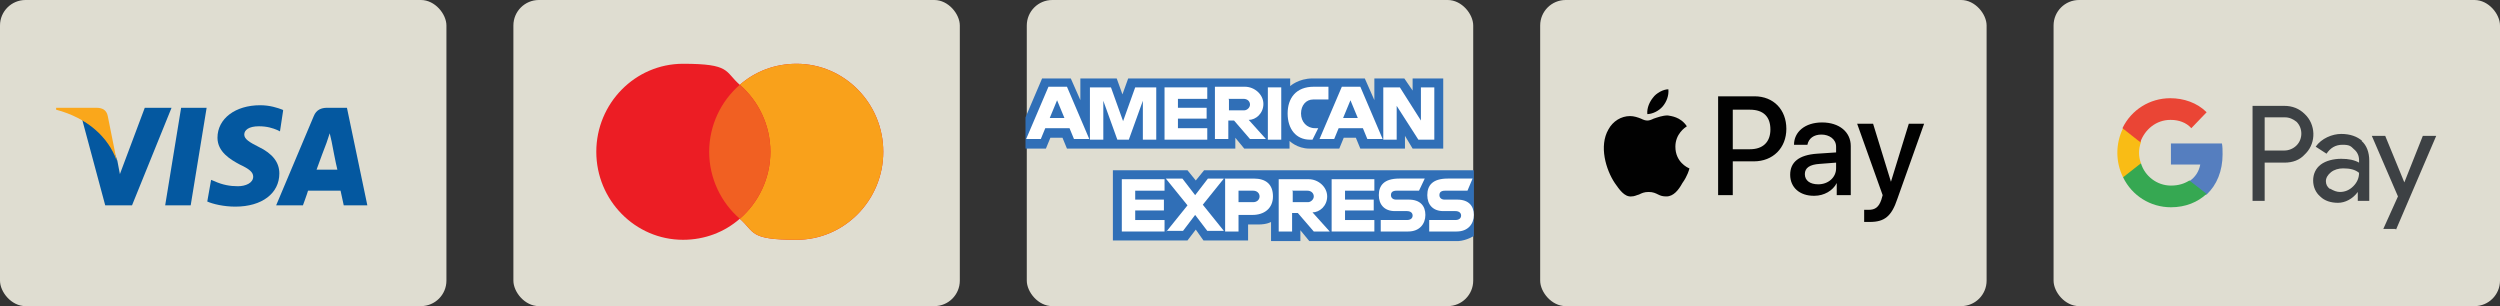<svg xmlns="http://www.w3.org/2000/svg" id="Layer_1" data-name="Layer 1" viewBox="0 0 392 48"><rect x="0" y="0" width="392" height="48" fill="#333333" stroke="none"/><defs><style>      .cls-1 {        fill: #faa71b;      }      .cls-1, .cls-2, .cls-3, .cls-4, .cls-5, .cls-6, .cls-7, .cls-8, .cls-9, .cls-10, .cls-11, .cls-12, .cls-13, .cls-14 {        stroke-width: 0px;      }      .cls-2 {        fill: #557ebf;      }      .cls-3 {        fill: #306fb7;      }      .cls-4 {        fill: #3d4144;      }      .cls-4, .cls-5, .cls-7, .cls-9, .cls-13 {        fill-rule: evenodd;      }      .cls-5 {        fill: #f9a11b;      }      .cls-6 {        fill: #0458a0;      }      .cls-7 {        fill: #010101;      }      .cls-8 {        fill: #dfddd1;      }      .cls-9 {        fill: #ec1d24;      }      .cls-10 {        fill: #36a852;      }      .cls-11 {        fill: #fff;      }      .cls-12 {        fill: #ea4535;      }      .cls-13 {        fill: #f16022;      }      .cls-14 {        fill: #f9bc15;      }    </style></defs><g><rect class="cls-8" x="80.5" y="0" width="70" height="48" rx="4" ry="4"></rect><path class="cls-9" d="M116,34.3c-2.4,2.1-5.5,3.3-8.9,3.3-7.5,0-13.6-6.2-13.6-13.8s6.1-13.8,13.6-13.8,6.5,1.2,8.9,3.3c2.4-2.1,5.5-3.3,8.9-3.3,7.5,0,13.6,6.2,13.6,13.8s-6.1,13.8-13.6,13.8-6.5-1.2-8.9-3.3Z"></path><path class="cls-5" d="M116,34.3c2.9-2.5,4.8-6.3,4.8-10.5s-1.9-8-4.8-10.5c2.4-2.1,5.5-3.3,8.9-3.3,7.5,0,13.6,6.2,13.6,13.8s-6.1,13.8-13.6,13.8-6.5-1.2-8.9-3.3Z"></path><path class="cls-13" d="M116,13.3c2.9,2.5,4.8,6.3,4.8,10.5s-1.9,8-4.8,10.5c-2.9-2.5-4.8-6.3-4.8-10.5s1.9-8,4.8-10.5Z"></path></g><g><rect class="cls-8" y="0" width="70" height="48" rx="4" ry="4"></rect><path class="cls-6" d="M29.9,32.2h-4l2.5-15.3h4l-2.5,15.3Z"></path><path class="cls-6" d="M44.3,17.2c-.8-.3-2-.7-3.5-.7-3.9,0-6.7,2.1-6.7,5.1,0,2.2,2,3.4,3.5,4.2,1.5.7,2.1,1.2,2.1,1.9,0,1-1.2,1.5-2.4,1.5s-2.4-.2-3.7-.8l-.5-.2-.6,3.4c.9.4,2.6.8,4.4.8,4.2,0,6.9-2.1,6.9-5.2,0-1.7-1-3.1-3.3-4.2-1.4-.7-2.2-1.2-2.2-1.9,0-.7.7-1.3,2.3-1.3,1.3,0,2.2.3,2.9.6l.4.2.5-3.3Z"></path><path class="cls-6" d="M49.6,26.7c.3-.9,1.6-4.3,1.6-4.3,0,0,.3-.9.5-1.5l.3,1.3s.7,3.7.9,4.4h-3.3ZM54.4,16.9h-3.1c-.9,0-1.7.3-2.1,1.3l-5.9,14h4.2s.7-1.9.8-2.3h5.1c.1.5.5,2.3.5,2.3h3.7l-3.2-15.3Z"></path><path class="cls-6" d="M22.7,16.9l-3.9,10.4-.4-2.1c-.7-2.4-3-5.1-5.5-6.4l3.6,13.4h4.2l6.2-15.3h-4.2Z"></path><path class="cls-1" d="M15.2,16.9h-6.4v.3c4.9,1.3,8.2,4.3,9.5,8l-1.4-7c-.2-1-.9-1.3-1.8-1.3Z"></path></g><g><rect class="cls-8" x="241.5" y="0" width="70" height="48" rx="4" ry="4"></rect><path class="cls-7" d="M258.2,17.9c.9,0,1.9-.5,2.5-1.2.6-.7,1-1.7.9-2.7-.8,0-1.9.6-2.4,1.3-.5.6-1,1.6-.9,2.6ZM269.4,30.6v-15.5h5.7c3,0,5,2.1,5,5.1s-2.1,5.1-5.1,5.1h-3.3v5.3h-2.4ZM261.5,18.1c-.8,0-1.6.3-2.2.5-.4.2-.7.3-1,.3s-.6-.1-1-.3c-.5-.2-1.1-.4-1.7-.4-1.4,0-2.7.8-3.4,2.1-1.5,2.6-.4,6.3,1,8.4.7,1,1.5,2.2,2.6,2.1.5,0,.8-.2,1.2-.3.4-.2.8-.4,1.5-.4s1.1.2,1.5.4c.4.2.7.3,1.3.3,1.1,0,1.9-1,2.5-2.1.8-1.1,1.1-2.2,1.1-2.3h0s0,0,0,0h0c-.3-.1-2.2-1-2.2-3.4,0-2,1.5-3,1.8-3.2,0,0,0,0,0,0-1-1.5-2.5-1.6-3-1.7ZM284.5,30.7c1.5,0,2.9-.8,3.5-2h0v1.9h2.2v-7.7c0-2.2-1.8-3.7-4.5-3.7s-4.4,1.5-4.4,3.5h2.1c.2-1,1-1.6,2.2-1.6s2.3.7,2.3,1.9v.9l-3,.2c-2.8.2-4.2,1.3-4.2,3.3s1.5,3.3,3.7,3.3ZM285.1,28.9c-1.3,0-2.1-.6-2.1-1.6s.8-1.5,2.3-1.6l2.6-.2v.9c0,1.4-1.2,2.5-2.8,2.5ZM297.5,31.2c-.9,2.7-2,3.6-4.3,3.6s-.8,0-.9,0v-1.9c.1,0,.5,0,.7,0,1,0,1.6-.4,2-1.6l.2-.7-4-11.2h2.5l2.8,9.1h0l2.8-9.1h2.4l-4.2,11.8ZM271.7,17.2h2.7c2.1,0,3.2,1.1,3.2,3.1s-1.2,3.1-3.2,3.1h-2.7v-6.1Z"></path></g><g><rect class="cls-8" x="322" y="0" width="70" height="48" rx="4" ry="4"></rect><path class="cls-4" d="M355.1,31.5v-6h3.1c1.3,0,2.4-.4,3.2-1.3l.2-.2c1.6-1.7,1.5-4.5-.2-6.1-.9-.9-2-1.3-3.2-1.3h-5v14.9h1.9ZM355.1,23.6v-5.2h3.2c.7,0,1.3.3,1.8.7,1,1,1,2.7,0,3.7-.5.5-1.2.8-1.9.8h-3.2ZM370.4,22.1c-.8-.7-1.9-1.1-3.3-1.1s-3.1.7-4,2l1.7,1.1c.6-.9,1.4-1.4,2.5-1.4s1.3.2,1.8.7c.5.4.8,1,.8,1.7v.4c-.7-.4-1.6-.6-2.8-.6s-2.4.3-3.2.9c-.8.6-1.2,1.5-1.2,2.5,0,1,.4,1.9,1.1,2.5.7.7,1.7,1,2.8,1s2.3-.6,3.1-1.7h0v1.4h1.8v-6.3c0-1.3-.4-2.4-1.2-3.1ZM365.3,29.6c-.4-.3-.6-.7-.6-1.2s.3-1,.8-1.4c.5-.4,1.2-.6,1.9-.6,1.1,0,1.9.2,2.5.7,0,.8-.3,1.5-.9,2.1-.6.6-1.3.9-2.1.9-.5,0-1-.2-1.5-.5ZM375.7,36l6.3-14.7h-2.1l-2.9,7.3h0l-3-7.3h-2.1l4.1,9.5-2.3,5.1h1.9Z"></path><path class="cls-2" d="M348.5,24.2c0-.6,0-1.2-.1-1.7h-8v3.3h4.6c-.2,1.1-.8,2-1.7,2.6v2.1h2.7c1.6-1.5,2.5-3.7,2.5-6.3Z"></path><path class="cls-10" d="M340.4,32.5c2.3,0,4.2-.8,5.6-2.1l-2.7-2.1c-.8.5-1.7.8-2.9.8-2.2,0-4.1-1.5-4.7-3.5h-2.8v2.2c1.4,2.9,4.3,4.7,7.5,4.7Z"></path><path class="cls-14" d="M335.7,25.6c-.4-1.1-.4-2.2,0-3.3v-2.2h-2.8c-1.2,2.4-1.2,5.3,0,7.7l2.8-2.2Z"></path><path class="cls-12" d="M340.4,18.8c1.2,0,2.4.4,3.2,1.3l2.4-2.5c-1.5-1.5-3.6-2.2-5.7-2.2-3.2,0-6.1,1.8-7.5,4.7l2.8,2.2c.7-2,2.5-3.5,4.7-3.5Z"></path></g><g><rect class="cls-8" x="161" y="0" width="70" height="48" rx="4" ry="4"></rect><g><path class="cls-3" d="M174.5,37.7v-11h11.7l1.3,1.6,1.3-1.6h42.3v10.3s-1.1.7-2.4.8h-23.4l-1.4-1.7v1.7h-4.6v-3s-.6.4-2,.4h-1.6v2.5h-7l-1.2-1.7-1.3,1.7h-11.6Z"></path><path class="cls-3" d="M160.8,18.4l2.6-6.1h4.5l1.5,3.4v-3.4h5.7l.9,2.5.9-2.5h25.4v1.2s1.3-1.2,3.5-1.2h8.2s1.5,3.4,1.5,3.4v-3.4h4.7l1.3,1.9v-1.9h4.8v11h-4.8l-1.2-2v2h-7l-.7-1.7h-1.9l-.7,1.7h-4.7c-1.9,0-3.1-1.2-3.1-1.2v1.2h-7.1l-1.4-1.7v1.7h-26.4l-.7-1.7h-1.9l-.7,1.7h-3.2v-4.9Z"></path><path class="cls-11" d="M164.4,13.6l-3.5,8.2h2.3l.7-1.7h3.8l.7,1.7h2.4l-3.5-8.2h-2.7ZM165.7,15.6l1.2,2.9h-2.3l1.2-2.9Z"></path><path class="cls-11" d="M170.9,21.9v-8.2h3.3s1.9,5.3,1.9,5.3l1.9-5.3h3.3v8.2h-2.1v-6.1l-2.2,6.1h-1.8l-2.2-6.1v6.1h-2.1Z"></path><path class="cls-11" d="M182.6,21.9v-8.2h6.7v1.8h-4.6v1.4h4.5v1.7h-4.5v1.5h4.6v1.8h-6.7Z"></path><path class="cls-11" d="M190.5,13.6v8.2h2.1v-2.9h.9l2.5,2.9h2.5l-2.7-3c1.1,0,2.3-1,2.3-2.5s-1.4-2.7-2.9-2.7h-4.6ZM192.6,15.5h2.4c.6,0,1,.4,1,.9s-.5.9-.9.9h-2.4v-1.7Z"></path><path class="cls-11" d="M200.9,21.9h-2.1v-8.2h2.1v8.2Z"></path><path class="cls-11" d="M205.9,21.9h-.5c-2.2,0-3.5-1.7-3.5-4.1s1.3-4.2,4.1-4.2h2.3v2h-2.4c-1.1,0-1.9.9-1.9,2.2s.9,2.3,2.2,2.3h.5l-.9,1.8Z"></path><path class="cls-11" d="M210.4,13.6l-3.5,8.2h2.3l.7-1.7h3.8l.7,1.7h2.4l-3.5-8.2h-2.7ZM211.7,15.6l1.2,2.9h-2.3l1.2-2.9Z"></path><path class="cls-11" d="M216.9,21.9v-8.2h2.6l3.3,5.2v-5.2h2.1v8.2h-2.5l-3.4-5.3v5.3h-2.1Z"></path><path class="cls-11" d="M175.9,36.3v-8.2h6.7v1.8h-4.6v1.4h4.5v1.7h-4.5v1.5h4.6v1.8h-6.7Z"></path><path class="cls-11" d="M208.8,36.3v-8.2h6.7v1.8h-4.6v1.4h4.5v1.7h-4.5v1.5h4.6v1.8h-6.7Z"></path><path class="cls-11" d="M182.9,36.3l3.3-4.1-3.4-4.2h2.6l2,2.6,2-2.6h2.5l-3.3,4.1,3.3,4.1h-2.6l-1.9-2.5-1.9,2.5h-2.6Z"></path><path class="cls-11" d="M192.1,28.1v8.2h2.1v-2.6h2.2c1.8,0,3.2-1,3.2-2.9s-1.1-2.8-3-2.8h-4.6ZM194.2,29.9h2.3c.6,0,1,.4,1,.9s-.4.9-1,.9h-2.3v-1.9Z"></path><path class="cls-11" d="M200.5,28.1v8.2h2.1v-2.9h.9l2.5,2.9h2.5l-2.7-3c1.1,0,2.3-1,2.3-2.5s-1.4-2.7-2.9-2.7h-4.6ZM202.6,29.9h2.4c.6,0,1,.4,1,.9s-.5.9-.9.9h-2.4v-1.7Z"></path><path class="cls-11" d="M216.5,36.3v-1.8h4.1c.6,0,.9-.3.9-.7s-.3-.7-.9-.7h-1.9c-1.6,0-2.5-1-2.5-2.5s.8-2.6,3.2-2.6h4l-.9,1.9h-3.5c-.7,0-.9.3-.9.7s.3.7.8.7h2c1.8,0,2.6,1,2.6,2.4s-.9,2.6-2.7,2.6h-4.4Z"></path><path class="cls-11" d="M224.1,36.3v-1.8h4.1c.6,0,.9-.3.9-.7s-.3-.7-.9-.7h-1.9c-1.6,0-2.5-1-2.5-2.5s.8-2.6,3.2-2.6h3.9l-.8,1.9h-3.5c-.7,0-.9.3-.9.7s.3.7.8.7h2c1.8,0,2.6,1,2.6,2.4s-.9,2.6-2.7,2.6h-4.4Z"></path></g></g></svg>